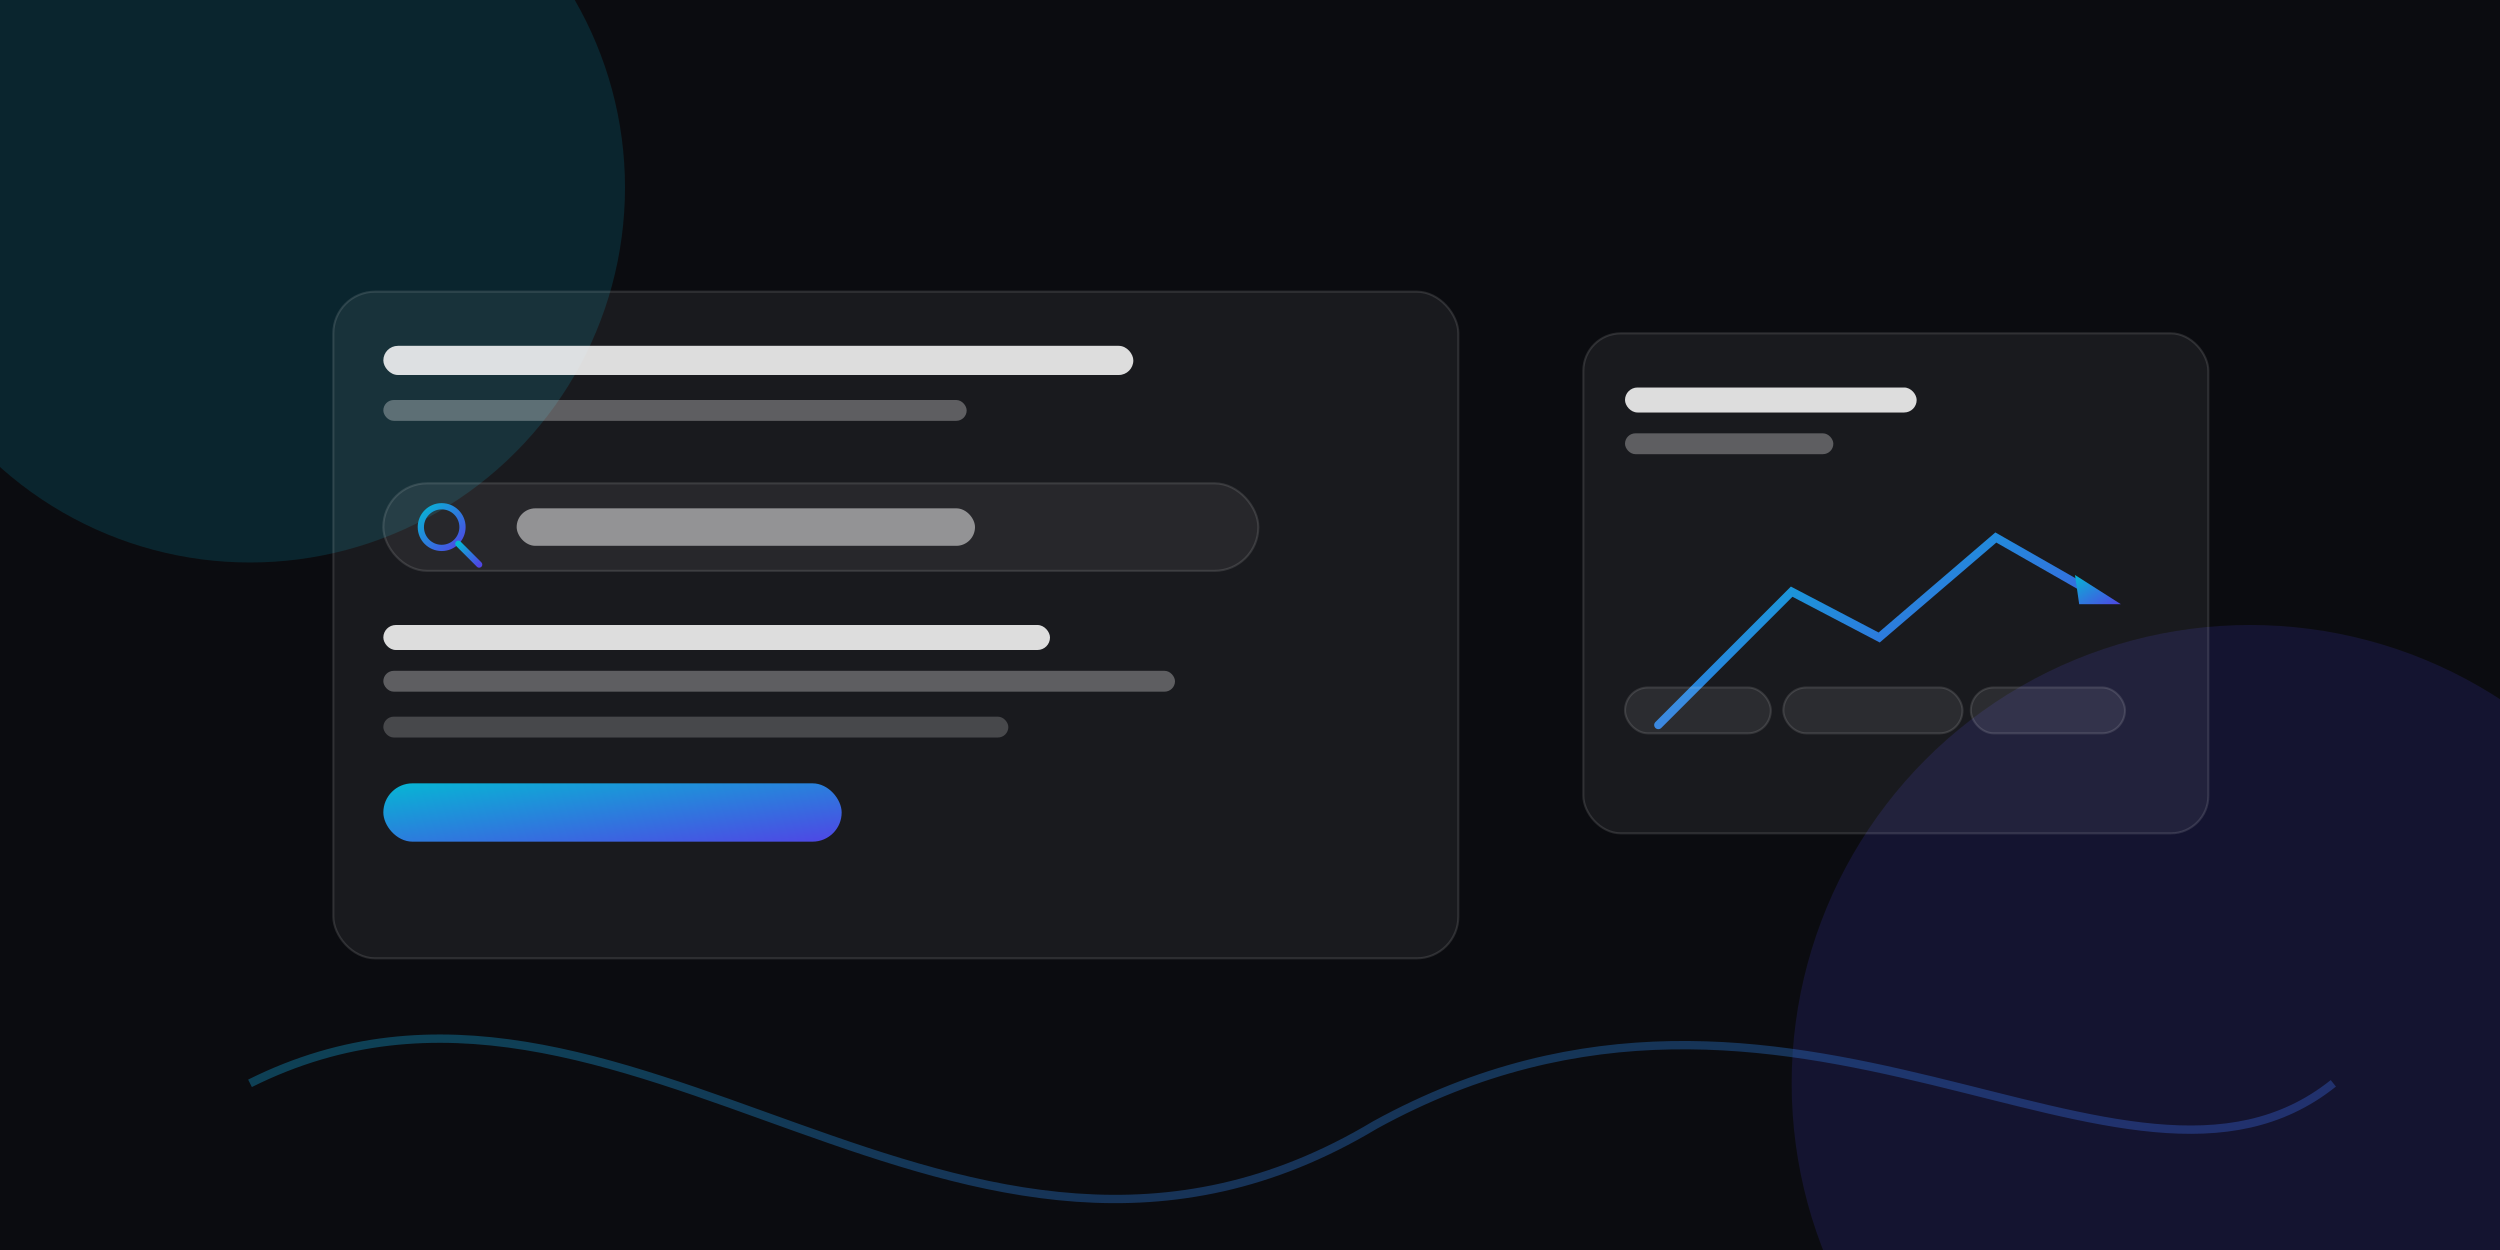 <svg xmlns="http://www.w3.org/2000/svg" viewBox="0 0 1200 600" role="img" aria-label="SEO &amp; Content">
  <defs>
    <linearGradient id="grad-seo" x1="0" y1="0" x2="1" y2="1">
      <stop offset="0%" stop-color="#06b6d4"/>
      <stop offset="100%" stop-color="#4f46e5"/>
    </linearGradient>
  </defs>

  <rect width="1200" height="600" fill="#0b0c10"/>
  <g opacity="0.6">
    <circle cx="120" cy="90" r="180" fill="#06b6d4" fill-opacity="0.25"/>
    <circle cx="1080" cy="520" r="220" fill="#4f46e5" fill-opacity="0.25"/>
  </g>

  <!-- Search panel -->
  <g transform="translate(160,140)">
    <rect width="540" height="320" rx="20" fill="#ffffff" fill-opacity="0.06" stroke="#ffffff" stroke-opacity="0.12"/>
    <rect x="24" y="26" width="360" height="14" rx="7" fill="#ffffff" fill-opacity="0.85"/>
    <rect x="24" y="52" width="280" height="10" rx="5" fill="#ffffff" fill-opacity="0.3"/>
    <rect x="24" y="92" width="420" height="42" rx="21" fill="#ffffff" fill-opacity="0.06" stroke="#ffffff" stroke-opacity="0.12"/>
    <circle cx="52" cy="113" r="10" fill="none" stroke="url(#grad-seo)" stroke-width="3"/>
    <line x1="60" y1="121" x2="70" y2="131" stroke="url(#grad-seo)" stroke-width="3" stroke-linecap="round"/>
    <rect x="88" y="104" width="220" height="18" rx="9" fill="#ffffff" fill-opacity="0.5"/>
    <rect x="24" y="160" width="320" height="12" rx="6" fill="#ffffff" fill-opacity="0.85"/>
    <rect x="24" y="182" width="380" height="10" rx="5" fill="#ffffff" fill-opacity="0.3"/>
    <rect x="24" y="204" width="300" height="10" rx="5" fill="#ffffff" fill-opacity="0.2"/>
    <rect x="24" y="236" width="220" height="28" rx="14" fill="url(#grad-seo)"/>
  </g>

  <!-- Growth/keywords card -->
  <g transform="translate(760,160)">
    <rect width="300" height="240" rx="18" fill="#ffffff" fill-opacity="0.06" stroke="#ffffff" stroke-opacity="0.12"/>
    <rect x="20" y="26" width="140" height="12" rx="6" fill="#ffffff" fill-opacity="0.85"/>
    <rect x="20" y="48" width="100" height="10" rx="5" fill="#ffffff" fill-opacity="0.3"/>
    <path d="M36,188 L100,124 L142,146 L198,98 L240,122" fill="none" stroke="url(#grad-seo)" stroke-width="4" stroke-linecap="round"/>
    <polygon points="236,116 258,130 238,130" fill="url(#grad-seo)"/>
    <rect x="20" y="170" width="70" height="22" rx="11" fill="#ffffff" fill-opacity="0.08" stroke="#ffffff" stroke-opacity="0.12"/>
    <rect x="96" y="170" width="86" height="22" rx="11" fill="#ffffff" fill-opacity="0.08" stroke="#ffffff" stroke-opacity="0.12"/>
    <rect x="186" y="170" width="74" height="22" rx="11" fill="#ffffff" fill-opacity="0.08" stroke="#ffffff" stroke-opacity="0.12"/>
  </g>

  <!-- Decorative arc -->
  <path d="M120,520 C300,430 460,660 660,540 C860,430 1020,600 1120,520"
        fill="none" stroke="url(#grad-seo)" stroke-width="4" stroke-opacity="0.35"/>
</svg>
